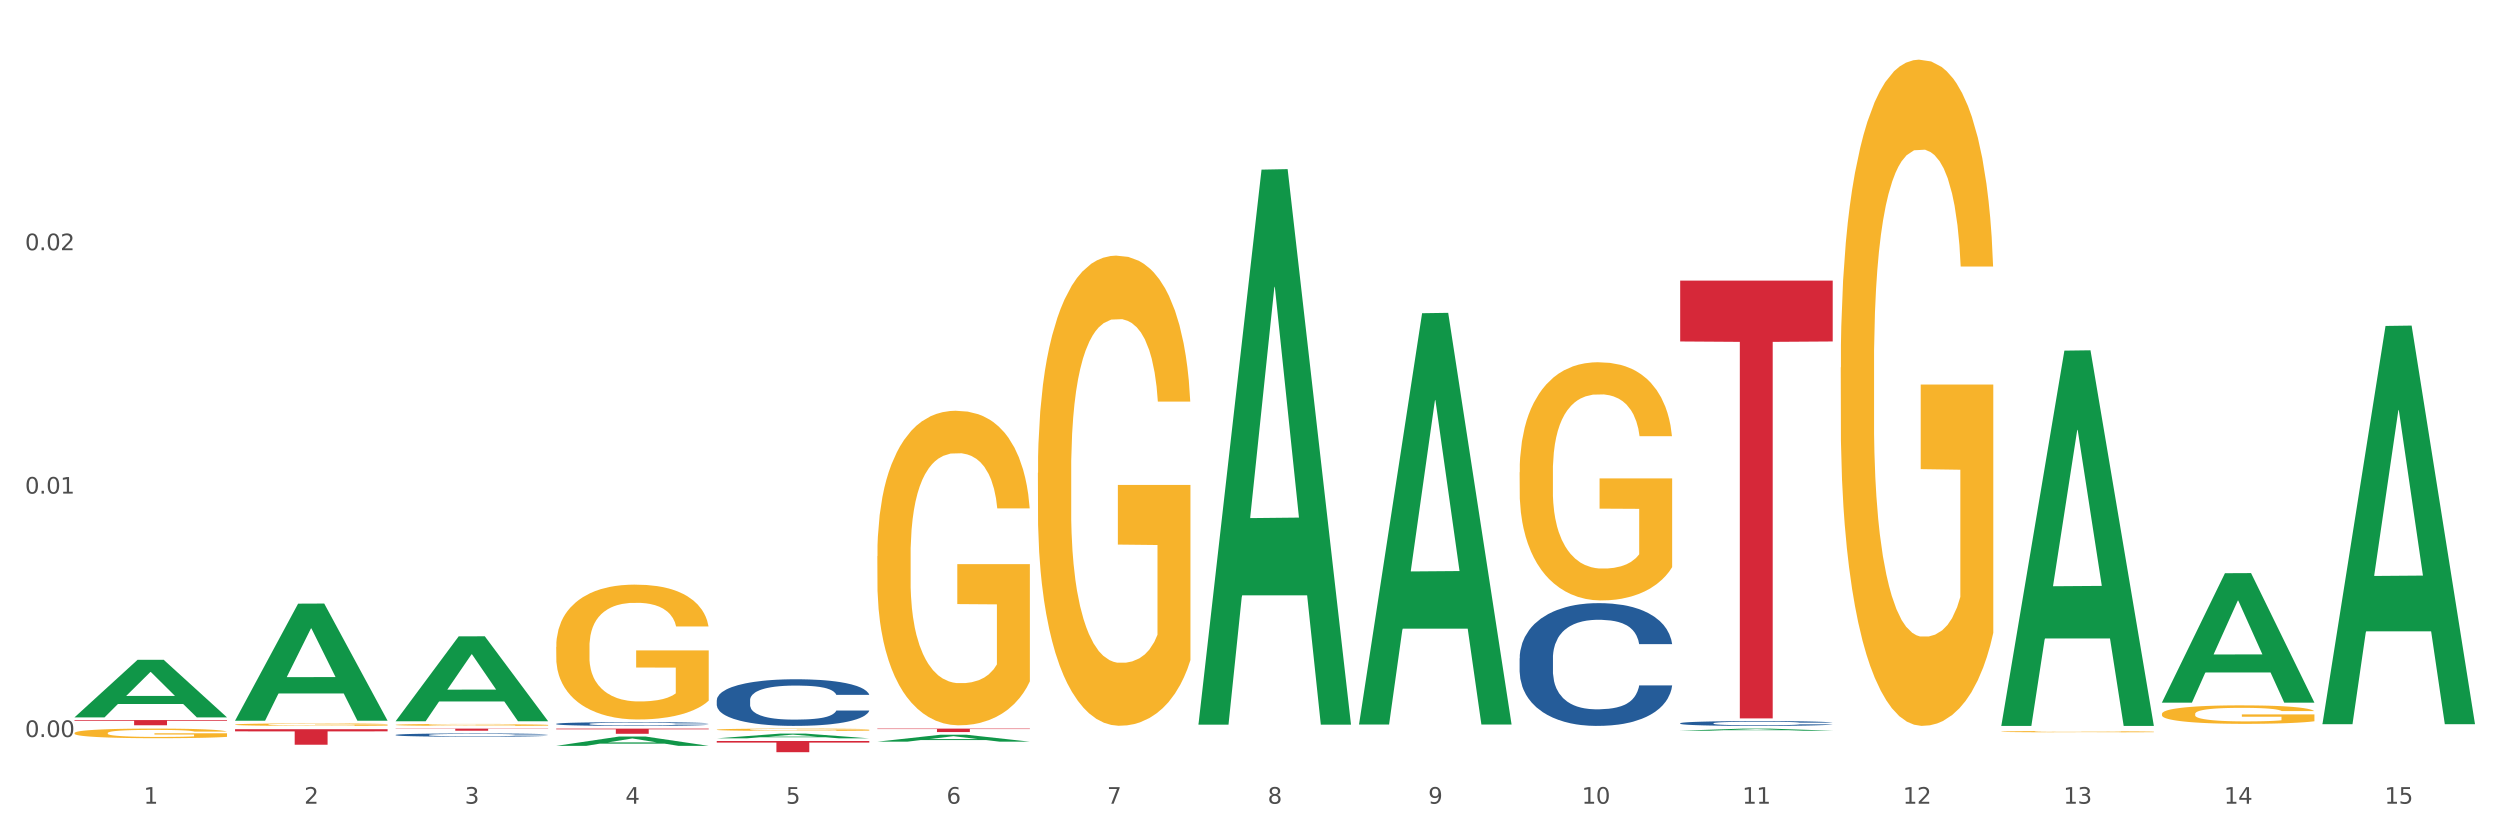 <?xml version="1.0" encoding="utf-8" standalone="no"?>
<!DOCTYPE svg PUBLIC "-//W3C//DTD SVG 1.1//EN"
  "http://www.w3.org/Graphics/SVG/1.1/DTD/svg11.dtd">
<svg xmlns:xlink="http://www.w3.org/1999/xlink" width="1080pt" height="360pt" viewBox="0 0 1080 360" xmlns="http://www.w3.org/2000/svg" version="1.1">
 <rect x="0" y="0" width="1080" height="360" fill="#333333" stroke="none"/>
 <defs>
  <style type="text/css">*{stroke-linejoin: round; stroke-linecap: butt}</style>
 </defs>
 <g id="figure_1">
  <g id="patch_1">
   <path d="M 0 360 
L 1080 360 
L 1080 0 
L 0 0 
z
" style="fill: #ffffff; stroke: #ffffff; stroke-linejoin: miter"/>
  </g>
  <g id="axes_1">
   <g id="matplotlib.axis_1">
    <g id="xtick_1">
     <g id="text_1">
      <!-- 1 -->
      <g style="fill: #4d4d4d" transform="translate(62.07 347.204) scale(0.096 -0.096)">
       <defs>
        <path id="DejaVuSans-31" d="M 794 531 
L 1825 531 
L 1825 4091 
L 703 3866 
L 703 4441 
L 1819 4666 
L 2450 4666 
L 2450 531 
L 3481 531 
L 3481 0 
L 794 0 
L 794 531 
z
" transform="scale(0.016)"/>
       </defs>
       <use xlink:href="#DejaVuSans-31"/>
      </g>
     </g>
    </g>
    <g id="xtick_2">
     <g id="text_2">
      <!-- 2 -->
      <g style="fill: #4d4d4d" transform="translate(131.436 347.204) scale(0.096 -0.096)">
       <defs>
        <path id="DejaVuSans-32" d="M 1228 531 
L 3431 531 
L 3431 0 
L 469 0 
L 469 531 
Q 828 903 1448 1529 
Q 2069 2156 2228 2338 
Q 2531 2678 2651 2914 
Q 2772 3150 2772 3378 
Q 2772 3750 2511 3984 
Q 2250 4219 1831 4219 
Q 1534 4219 1204 4116 
Q 875 4013 500 3803 
L 500 4441 
Q 881 4594 1212 4672 
Q 1544 4750 1819 4750 
Q 2544 4750 2975 4387 
Q 3406 4025 3406 3419 
Q 3406 3131 3298 2873 
Q 3191 2616 2906 2266 
Q 2828 2175 2409 1742 
Q 1991 1309 1228 531 
z
" transform="scale(0.016)"/>
       </defs>
       <use xlink:href="#DejaVuSans-32"/>
      </g>
     </g>
    </g>
    <g id="xtick_3">
     <g id="text_3">
      <!-- 3 -->
      <g style="fill: #4d4d4d" transform="translate(200.802 347.204) scale(0.096 -0.096)">
       <defs>
        <path id="DejaVuSans-33" d="M 2597 2516 
Q 3050 2419 3304 2112 
Q 3559 1806 3559 1356 
Q 3559 666 3084 287 
Q 2609 -91 1734 -91 
Q 1441 -91 1130 -33 
Q 819 25 488 141 
L 488 750 
Q 750 597 1062 519 
Q 1375 441 1716 441 
Q 2309 441 2620 675 
Q 2931 909 2931 1356 
Q 2931 1769 2642 2001 
Q 2353 2234 1838 2234 
L 1294 2234 
L 1294 2753 
L 1863 2753 
Q 2328 2753 2575 2939 
Q 2822 3125 2822 3475 
Q 2822 3834 2567 4026 
Q 2313 4219 1838 4219 
Q 1578 4219 1281 4162 
Q 984 4106 628 3988 
L 628 4550 
Q 988 4650 1302 4700 
Q 1616 4750 1894 4750 
Q 2613 4750 3031 4423 
Q 3450 4097 3450 3541 
Q 3450 3153 3228 2886 
Q 3006 2619 2597 2516 
z
" transform="scale(0.016)"/>
       </defs>
       <use xlink:href="#DejaVuSans-33"/>
      </g>
     </g>
    </g>
    <g id="xtick_4">
     <g id="text_4">
      <!-- 4 -->
      <g style="fill: #4d4d4d" transform="translate(270.169 347.204) scale(0.096 -0.096)">
       <defs>
        <path id="DejaVuSans-34" d="M 2419 4116 
L 825 1625 
L 2419 1625 
L 2419 4116 
z
M 2253 4666 
L 3047 4666 
L 3047 1625 
L 3713 1625 
L 3713 1100 
L 3047 1100 
L 3047 0 
L 2419 0 
L 2419 1100 
L 313 1100 
L 313 1709 
L 2253 4666 
z
" transform="scale(0.016)"/>
       </defs>
       <use xlink:href="#DejaVuSans-34"/>
      </g>
     </g>
    </g>
    <g id="xtick_5">
     <g id="text_5">
      <!-- 5 -->
      <g style="fill: #4d4d4d" transform="translate(339.535 347.204) scale(0.096 -0.096)">
       <defs>
        <path id="DejaVuSans-35" d="M 691 4666 
L 3169 4666 
L 3169 4134 
L 1269 4134 
L 1269 2991 
Q 1406 3038 1543 3061 
Q 1681 3084 1819 3084 
Q 2600 3084 3056 2656 
Q 3513 2228 3513 1497 
Q 3513 744 3044 326 
Q 2575 -91 1722 -91 
Q 1428 -91 1123 -41 
Q 819 9 494 109 
L 494 744 
Q 775 591 1075 516 
Q 1375 441 1709 441 
Q 2250 441 2565 725 
Q 2881 1009 2881 1497 
Q 2881 1984 2565 2268 
Q 2250 2553 1709 2553 
Q 1456 2553 1204 2497 
Q 953 2441 691 2322 
L 691 4666 
z
" transform="scale(0.016)"/>
       </defs>
       <use xlink:href="#DejaVuSans-35"/>
      </g>
     </g>
    </g>
    <g id="xtick_6">
     <g id="text_6">
      <!-- 6 -->
      <g style="fill: #4d4d4d" transform="translate(408.901 347.204) scale(0.096 -0.096)">
       <defs>
        <path id="DejaVuSans-36" d="M 2113 2584 
Q 1688 2584 1439 2293 
Q 1191 2003 1191 1497 
Q 1191 994 1439 701 
Q 1688 409 2113 409 
Q 2538 409 2786 701 
Q 3034 994 3034 1497 
Q 3034 2003 2786 2293 
Q 2538 2584 2113 2584 
z
M 3366 4563 
L 3366 3988 
Q 3128 4100 2886 4159 
Q 2644 4219 2406 4219 
Q 1781 4219 1451 3797 
Q 1122 3375 1075 2522 
Q 1259 2794 1537 2939 
Q 1816 3084 2150 3084 
Q 2853 3084 3261 2657 
Q 3669 2231 3669 1497 
Q 3669 778 3244 343 
Q 2819 -91 2113 -91 
Q 1303 -91 875 529 
Q 447 1150 447 2328 
Q 447 3434 972 4092 
Q 1497 4750 2381 4750 
Q 2619 4750 2861 4703 
Q 3103 4656 3366 4563 
z
" transform="scale(0.016)"/>
       </defs>
       <use xlink:href="#DejaVuSans-36"/>
      </g>
     </g>
    </g>
    <g id="xtick_7">
     <g id="text_7">
      <!-- 7 -->
      <g style="fill: #4d4d4d" transform="translate(478.267 347.204) scale(0.096 -0.096)">
       <defs>
        <path id="DejaVuSans-37" d="M 525 4666 
L 3525 4666 
L 3525 4397 
L 1831 0 
L 1172 0 
L 2766 4134 
L 525 4134 
L 525 4666 
z
" transform="scale(0.016)"/>
       </defs>
       <use xlink:href="#DejaVuSans-37"/>
      </g>
     </g>
    </g>
    <g id="xtick_8">
     <g id="text_8">
      <!-- 8 -->
      <g style="fill: #4d4d4d" transform="translate(547.634 347.204) scale(0.096 -0.096)">
       <defs>
        <path id="DejaVuSans-38" d="M 2034 2216 
Q 1584 2216 1326 1975 
Q 1069 1734 1069 1313 
Q 1069 891 1326 650 
Q 1584 409 2034 409 
Q 2484 409 2743 651 
Q 3003 894 3003 1313 
Q 3003 1734 2745 1975 
Q 2488 2216 2034 2216 
z
M 1403 2484 
Q 997 2584 770 2862 
Q 544 3141 544 3541 
Q 544 4100 942 4425 
Q 1341 4750 2034 4750 
Q 2731 4750 3128 4425 
Q 3525 4100 3525 3541 
Q 3525 3141 3298 2862 
Q 3072 2584 2669 2484 
Q 3125 2378 3379 2068 
Q 3634 1759 3634 1313 
Q 3634 634 3220 271 
Q 2806 -91 2034 -91 
Q 1263 -91 848 271 
Q 434 634 434 1313 
Q 434 1759 690 2068 
Q 947 2378 1403 2484 
z
M 1172 3481 
Q 1172 3119 1398 2916 
Q 1625 2713 2034 2713 
Q 2441 2713 2670 2916 
Q 2900 3119 2900 3481 
Q 2900 3844 2670 4047 
Q 2441 4250 2034 4250 
Q 1625 4250 1398 4047 
Q 1172 3844 1172 3481 
z
" transform="scale(0.016)"/>
       </defs>
       <use xlink:href="#DejaVuSans-38"/>
      </g>
     </g>
    </g>
    <g id="xtick_9">
     <g id="text_9">
      <!-- 9 -->
      <g style="fill: #4d4d4d" transform="translate(617 347.204) scale(0.096 -0.096)">
       <defs>
        <path id="DejaVuSans-39" d="M 703 97 
L 703 672 
Q 941 559 1184 500 
Q 1428 441 1663 441 
Q 2288 441 2617 861 
Q 2947 1281 2994 2138 
Q 2813 1869 2534 1725 
Q 2256 1581 1919 1581 
Q 1219 1581 811 2004 
Q 403 2428 403 3163 
Q 403 3881 828 4315 
Q 1253 4750 1959 4750 
Q 2769 4750 3195 4129 
Q 3622 3509 3622 2328 
Q 3622 1225 3098 567 
Q 2575 -91 1691 -91 
Q 1453 -91 1209 -44 
Q 966 3 703 97 
z
M 1959 2075 
Q 2384 2075 2632 2365 
Q 2881 2656 2881 3163 
Q 2881 3666 2632 3958 
Q 2384 4250 1959 4250 
Q 1534 4250 1286 3958 
Q 1038 3666 1038 3163 
Q 1038 2656 1286 2365 
Q 1534 2075 1959 2075 
z
" transform="scale(0.016)"/>
       </defs>
       <use xlink:href="#DejaVuSans-39"/>
      </g>
     </g>
    </g>
    <g id="xtick_10">
     <g id="text_10">
      <!-- 10 -->
      <g style="fill: #4d4d4d" transform="translate(683.312 347.204) scale(0.096 -0.096)">
       <defs>
        <path id="DejaVuSans-30" d="M 2034 4250 
Q 1547 4250 1301 3770 
Q 1056 3291 1056 2328 
Q 1056 1369 1301 889 
Q 1547 409 2034 409 
Q 2525 409 2770 889 
Q 3016 1369 3016 2328 
Q 3016 3291 2770 3770 
Q 2525 4250 2034 4250 
z
M 2034 4750 
Q 2819 4750 3233 4129 
Q 3647 3509 3647 2328 
Q 3647 1150 3233 529 
Q 2819 -91 2034 -91 
Q 1250 -91 836 529 
Q 422 1150 422 2328 
Q 422 3509 836 4129 
Q 1250 4750 2034 4750 
z
" transform="scale(0.016)"/>
       </defs>
       <use xlink:href="#DejaVuSans-31"/>
       <use xlink:href="#DejaVuSans-30" transform="translate(63.623 0)"/>
      </g>
     </g>
    </g>
    <g id="xtick_11">
     <g id="text_11">
      <!-- 11 -->
      <g style="fill: #4d4d4d" transform="translate(752.678 347.204) scale(0.096 -0.096)">
       <use xlink:href="#DejaVuSans-31"/>
       <use xlink:href="#DejaVuSans-31" transform="translate(63.623 0)"/>
      </g>
     </g>
    </g>
    <g id="xtick_12">
     <g id="text_12">
      <!-- 12 -->
      <g style="fill: #4d4d4d" transform="translate(822.044 347.204) scale(0.096 -0.096)">
       <use xlink:href="#DejaVuSans-31"/>
       <use xlink:href="#DejaVuSans-32" transform="translate(63.623 0)"/>
      </g>
     </g>
    </g>
    <g id="xtick_13">
     <g id="text_13">
      <!-- 13 -->
      <g style="fill: #4d4d4d" transform="translate(891.411 347.204) scale(0.096 -0.096)">
       <use xlink:href="#DejaVuSans-31"/>
       <use xlink:href="#DejaVuSans-33" transform="translate(63.623 0)"/>
      </g>
     </g>
    </g>
    <g id="xtick_14">
     <g id="text_14">
      <!-- 14 -->
      <g style="fill: #4d4d4d" transform="translate(960.777 347.204) scale(0.096 -0.096)">
       <use xlink:href="#DejaVuSans-31"/>
       <use xlink:href="#DejaVuSans-34" transform="translate(63.623 0)"/>
      </g>
     </g>
    </g>
    <g id="xtick_15">
     <g id="text_15">
      <!-- 15 -->
      <g style="fill: #4d4d4d" transform="translate(1030.143 347.204) scale(0.096 -0.096)">
       <use xlink:href="#DejaVuSans-31"/>
       <use xlink:href="#DejaVuSans-35" transform="translate(63.623 0)"/>
      </g>
     </g>
    </g>
    <g id="xtick_16"/>
    <g id="xtick_17"/>
    <g id="xtick_18"/>
    <g id="xtick_19"/>
    <g id="xtick_20"/>
    <g id="xtick_21"/>
    <g id="xtick_22"/>
    <g id="xtick_23"/>
    <g id="xtick_24"/>
    <g id="xtick_25"/>
    <g id="xtick_26"/>
    <g id="xtick_27"/>
    <g id="xtick_28"/>
    <g id="xtick_29"/>
   </g>
   <g id="matplotlib.axis_2">
    <g id="ytick_1">
     <g id="text_16">
      <!-- 0.00 -->
      <g style="fill: #4d4d4d" transform="translate(10.8 318.396) scale(0.096 -0.096)">
       <defs>
        <path id="DejaVuSans-2e" d="M 684 794 
L 1344 794 
L 1344 0 
L 684 0 
L 684 794 
z
" transform="scale(0.016)"/>
       </defs>
       <use xlink:href="#DejaVuSans-30"/>
       <use xlink:href="#DejaVuSans-2e" transform="translate(63.623 0)"/>
       <use xlink:href="#DejaVuSans-30" transform="translate(95.41 0)"/>
       <use xlink:href="#DejaVuSans-30" transform="translate(159.033 0)"/>
      </g>
     </g>
    </g>
    <g id="ytick_2">
     <g id="text_17">
      <!-- 0.01 -->
      <g style="fill: #4d4d4d" transform="translate(10.8 213.247) scale(0.096 -0.096)">
       <use xlink:href="#DejaVuSans-30"/>
       <use xlink:href="#DejaVuSans-2e" transform="translate(63.623 0)"/>
       <use xlink:href="#DejaVuSans-30" transform="translate(95.41 0)"/>
       <use xlink:href="#DejaVuSans-31" transform="translate(159.033 0)"/>
      </g>
     </g>
    </g>
    <g id="ytick_3">
     <g id="text_18">
      <!-- 0.02 -->
      <g style="fill: #4d4d4d" transform="translate(10.8 108.098) scale(0.096 -0.096)">
       <use xlink:href="#DejaVuSans-30"/>
       <use xlink:href="#DejaVuSans-2e" transform="translate(63.623 0)"/>
       <use xlink:href="#DejaVuSans-30" transform="translate(95.41 0)"/>
       <use xlink:href="#DejaVuSans-32" transform="translate(159.033 0)"/>
      </g>
     </g>
    </g>
    <g id="ytick_4"/>
    <g id="ytick_5"/>
    <g id="ytick_6"/>
   </g>
   <g id="PolyCollection_1">
    <path d="M 32.175 309.871 
L 32.243 309.848 
L 59.417 285.042 
L 70.695 285.019 
L 98.073 309.918 
L 85.029 309.918 
L 79.119 304.12 
L 51.061 304.12 
L 50.857 304.213 
L 45.151 309.918 
L 32.175 309.918 
L 32.175 309.871 
L 54.594 300.659 
L 75.586 300.636 
L 65.192 290.326 
L 65.056 290.279 
L 64.92 290.349 
L 54.526 300.636 
L 54.594 300.659 
L 32.175 309.871 
z
" clip-path="url(#pbebc582f60)" style="fill: #109648"/>
    <path d="M 379.006 314.749 
L 444.904 314.749 
L 444.904 314.958 
L 418.982 314.96 
L 418.982 316.253 
L 404.772 316.253 
L 404.772 314.96 
L 379.006 314.958 
L 379.006 314.751 
L 379.006 314.749 
z
" clip-path="url(#pbebc582f60)" style="fill: #d62839"/>
    <path d="M 309.64 320.123 
L 375.538 320.123 
L 375.538 320.794 
L 349.616 320.798 
L 349.616 324.95 
L 335.406 324.95 
L 335.406 320.798 
L 309.64 320.794 
L 309.64 320.128 
L 309.64 320.123 
z
" clip-path="url(#pbebc582f60)" style="fill: #d62839"/>
    <path d="M 240.274 314.749 
L 306.172 314.749 
L 306.172 315.064 
L 280.25 315.066 
L 280.25 317.013 
L 266.039 317.013 
L 266.039 315.066 
L 240.274 315.064 
L 240.274 314.751 
L 240.274 314.749 
z
" clip-path="url(#pbebc582f60)" style="fill: #d62839"/>
    <path d="M 170.907 314.749 
L 236.805 314.749 
L 236.805 314.879 
L 210.883 314.88 
L 210.883 315.687 
L 196.673 315.687 
L 196.673 314.88 
L 170.907 314.879 
L 170.907 314.75 
L 170.907 314.749 
z
" clip-path="url(#pbebc582f60)" style="fill: #d62839"/>
    <path d="M 101.541 315.016 
L 167.439 315.016 
L 167.439 315.949 
L 141.517 315.955 
L 141.517 321.729 
L 127.307 321.729 
L 127.307 315.955 
L 101.541 315.949 
L 101.541 315.022 
L 101.541 315.016 
z
" clip-path="url(#pbebc582f60)" style="fill: #d62839"/>
    <path d="M 32.175 311.074 
L 98.073 311.074 
L 98.073 311.386 
L 72.151 311.388 
L 72.151 313.317 
L 57.941 313.317 
L 57.941 311.388 
L 32.175 311.386 
L 32.175 311.076 
L 32.175 311.074 
z
" clip-path="url(#pbebc582f60)" style="fill: #d62839"/>
    <path d="M 170.907 317.483 
L 170.985 317.482 
L 170.985 317.445 
L 171.219 317.396 
L 172.076 317.305 
L 173.166 317.236 
L 175.036 317.155 
L 176.048 317.121 
L 177.373 317.083 
L 180.099 317.022 
L 183.215 316.97 
L 185.396 316.941 
L 187.031 316.923 
L 190.692 316.891 
L 192.796 316.876 
L 194.977 316.865 
L 196.846 316.857 
L 199.962 316.848 
L 202.454 316.844 
L 205.336 316.842 
L 207.751 316.844 
L 210.945 316.849 
L 215.618 316.865 
L 217.41 316.874 
L 219.825 316.889 
L 222.317 316.91 
L 224.342 316.931 
L 226.679 316.961 
L 229.094 317 
L 231.431 317.05 
L 233.066 317.095 
L 234.391 317.143 
L 235.559 317.202 
L 236.416 317.266 
L 236.805 317.319 
L 222.551 317.319 
L 222.161 317.271 
L 221.382 317.219 
L 220.604 317.184 
L 219.747 317.155 
L 218.422 317.122 
L 217.254 317.102 
L 215.307 317.077 
L 213.515 317.061 
L 212.035 317.052 
L 210.244 317.044 
L 206.427 317.037 
L 203.701 317.037 
L 201.987 317.039 
L 199.884 317.046 
L 198.092 317.055 
L 195.989 317.07 
L 194.353 317.087 
L 192.718 317.109 
L 191.783 317.125 
L 190.381 317.154 
L 189.446 317.177 
L 188.2 317.218 
L 187.499 317.246 
L 186.252 317.32 
L 185.707 317.375 
L 185.474 317.413 
L 185.318 317.455 
L 185.318 317.658 
L 185.785 317.749 
L 186.175 317.788 
L 186.798 317.832 
L 187.966 317.89 
L 189.68 317.946 
L 191.471 317.986 
L 192.951 318.011 
L 194.353 318.029 
L 195.755 318.043 
L 197.469 318.056 
L 198.871 318.064 
L 200.974 318.072 
L 203.467 318.076 
L 205.414 318.076 
L 209.387 318.069 
L 211.178 318.063 
L 212.892 318.054 
L 214.761 318.039 
L 216.241 318.024 
L 217.098 318.012 
L 218.5 317.987 
L 219.591 317.961 
L 220.526 317.931 
L 221.149 317.905 
L 221.85 317.866 
L 222.395 317.822 
L 222.551 317.798 
L 236.805 317.798 
L 236.494 317.845 
L 235.949 317.891 
L 234.858 317.952 
L 234.001 317.987 
L 232.677 318.03 
L 231.275 318.067 
L 229.328 318.107 
L 227.536 318.137 
L 225.667 318.163 
L 223.641 318.186 
L 219.98 318.219 
L 218.656 318.228 
L 215.852 318.244 
L 213.671 318.253 
L 210.477 318.262 
L 207.206 318.267 
L 203.779 318.268 
L 200.741 318.266 
L 197.391 318.258 
L 195.288 318.25 
L 192.951 318.239 
L 190.225 318.22 
L 187.655 318.198 
L 185.24 318.172 
L 182.981 318.142 
L 180.878 318.108 
L 178.152 318.052 
L 176.126 317.998 
L 174.646 317.947 
L 173.634 317.904 
L 172.621 317.849 
L 172.076 317.811 
L 171.219 317.72 
L 170.907 317.636 
L 170.907 317.483 
z
" clip-path="url(#pbebc582f60)" style="fill: #255c99"/>
    <path d="M 240.274 312.702 
L 240.352 312.7 
L 240.352 312.659 
L 240.585 312.602 
L 241.442 312.499 
L 242.533 312.421 
L 244.402 312.329 
L 245.415 312.29 
L 246.739 312.247 
L 249.465 312.178 
L 252.581 312.119 
L 254.762 312.086 
L 256.398 312.066 
L 260.059 312.029 
L 262.162 312.012 
L 264.343 311.999 
L 266.212 311.99 
L 269.328 311.98 
L 271.821 311.975 
L 274.703 311.974 
L 277.117 311.975 
L 280.311 311.981 
L 284.985 311.999 
L 286.776 312.009 
L 289.191 312.027 
L 291.683 312.051 
L 293.709 312.074 
L 296.045 312.108 
L 298.46 312.153 
L 300.797 312.209 
L 302.433 312.261 
L 303.757 312.316 
L 304.925 312.382 
L 305.782 312.455 
L 306.172 312.515 
L 291.917 312.515 
L 291.528 312.46 
L 290.749 312.401 
L 289.97 312.361 
L 289.113 312.329 
L 287.789 312.292 
L 286.62 312.268 
L 284.673 312.24 
L 282.881 312.222 
L 281.401 312.212 
L 279.61 312.203 
L 275.793 312.194 
L 273.067 312.194 
L 271.353 312.197 
L 269.25 312.205 
L 267.458 312.215 
L 265.355 312.233 
L 263.72 312.252 
L 262.084 312.277 
L 261.149 312.295 
L 259.747 312.327 
L 258.812 312.354 
L 257.566 312.4 
L 256.865 312.432 
L 255.619 312.517 
L 255.073 312.579 
L 254.84 312.622 
L 254.684 312.669 
L 254.684 312.9 
L 255.151 313.003 
L 255.541 313.048 
L 256.164 313.098 
L 257.332 313.163 
L 259.046 313.227 
L 260.838 313.272 
L 262.318 313.3 
L 263.72 313.321 
L 265.122 313.337 
L 266.835 313.352 
L 268.237 313.361 
L 270.341 313.37 
L 272.833 313.374 
L 274.78 313.374 
L 278.753 313.367 
L 280.545 313.36 
L 282.258 313.349 
L 284.128 313.333 
L 285.608 313.315 
L 286.465 313.302 
L 287.867 313.274 
L 288.957 313.244 
L 289.892 313.21 
L 290.515 313.181 
L 291.216 313.136 
L 291.761 313.086 
L 291.917 313.059 
L 306.172 313.059 
L 305.86 313.113 
L 305.315 313.164 
L 304.224 313.234 
L 303.367 313.274 
L 302.043 313.323 
L 300.641 313.364 
L 298.694 313.41 
L 296.902 313.444 
L 295.033 313.473 
L 293.008 313.5 
L 289.347 313.537 
L 288.022 313.547 
L 285.218 313.565 
L 283.037 313.576 
L 279.844 313.586 
L 276.572 313.592 
L 273.145 313.593 
L 270.107 313.59 
L 266.757 313.581 
L 264.654 313.573 
L 262.318 313.559 
L 259.591 313.539 
L 257.021 313.513 
L 254.606 313.484 
L 252.347 313.45 
L 250.244 313.411 
L 247.518 313.348 
L 245.493 313.286 
L 244.013 313.228 
L 243 313.179 
L 241.987 313.117 
L 241.442 313.074 
L 240.585 312.971 
L 240.274 312.875 
L 240.274 312.702 
z
" clip-path="url(#pbebc582f60)" style="fill: #255c99"/>
    <path d="M 309.64 302.494 
L 309.718 302.475 
L 309.718 301.96 
L 309.951 301.261 
L 310.808 299.972 
L 311.899 298.997 
L 313.768 297.855 
L 314.781 297.377 
L 316.105 296.843 
L 318.831 295.978 
L 321.947 295.242 
L 324.128 294.837 
L 325.764 294.579 
L 329.425 294.119 
L 331.528 293.916 
L 333.709 293.751 
L 335.578 293.64 
L 338.694 293.511 
L 341.187 293.456 
L 344.069 293.438 
L 346.484 293.456 
L 349.677 293.53 
L 354.351 293.751 
L 356.142 293.879 
L 358.557 294.1 
L 361.05 294.395 
L 363.075 294.689 
L 365.412 295.113 
L 367.826 295.665 
L 370.163 296.364 
L 371.799 297.009 
L 373.123 297.69 
L 374.291 298.518 
L 375.148 299.42 
L 375.538 300.175 
L 361.283 300.175 
L 360.894 299.494 
L 360.115 298.757 
L 359.336 298.26 
L 358.479 297.855 
L 357.155 297.395 
L 355.987 297.101 
L 354.039 296.751 
L 352.248 296.53 
L 350.768 296.401 
L 348.976 296.291 
L 345.159 296.18 
L 342.433 296.18 
L 340.719 296.217 
L 338.616 296.309 
L 336.825 296.438 
L 334.722 296.659 
L 333.086 296.898 
L 331.45 297.211 
L 330.515 297.432 
L 329.113 297.837 
L 328.179 298.168 
L 326.932 298.739 
L 326.231 299.144 
L 324.985 300.193 
L 324.44 300.966 
L 324.206 301.5 
L 324.05 302.089 
L 324.05 304.96 
L 324.518 306.249 
L 324.907 306.801 
L 325.53 307.427 
L 326.699 308.237 
L 328.412 309.028 
L 330.204 309.599 
L 331.684 309.949 
L 333.086 310.206 
L 334.488 310.409 
L 336.202 310.593 
L 337.604 310.703 
L 339.707 310.814 
L 342.199 310.869 
L 344.147 310.869 
L 348.119 310.777 
L 349.911 310.685 
L 351.624 310.556 
L 353.494 310.354 
L 354.974 310.133 
L 355.831 309.967 
L 357.233 309.617 
L 358.323 309.249 
L 359.258 308.826 
L 359.881 308.458 
L 360.582 307.906 
L 361.127 307.28 
L 361.283 306.948 
L 375.538 306.948 
L 375.226 307.611 
L 374.681 308.255 
L 373.59 309.12 
L 372.734 309.617 
L 371.409 310.225 
L 370.007 310.74 
L 368.06 311.311 
L 366.268 311.734 
L 364.399 312.102 
L 362.374 312.434 
L 358.713 312.894 
L 357.389 313.023 
L 354.584 313.244 
L 352.403 313.372 
L 349.21 313.501 
L 345.938 313.575 
L 342.511 313.593 
L 339.473 313.556 
L 336.124 313.446 
L 334.021 313.336 
L 331.684 313.17 
L 328.957 312.912 
L 326.387 312.599 
L 323.972 312.231 
L 321.713 311.808 
L 319.61 311.329 
L 316.884 310.538 
L 314.859 309.765 
L 313.379 309.047 
L 312.366 308.439 
L 311.354 307.666 
L 310.808 307.132 
L 309.951 305.844 
L 309.64 304.647 
L 309.64 302.494 
z
" clip-path="url(#pbebc582f60)" style="fill: #255c99"/>
    <path d="M 725.837 121.234 
L 791.735 121.234 
L 791.735 147.514 
L 765.813 147.692 
L 765.813 310.346 
L 751.603 310.346 
L 751.603 147.692 
L 725.837 147.514 
L 725.837 121.412 
L 725.837 121.234 
z
" clip-path="url(#pbebc582f60)" style="fill: #d62839"/>
    <path d="M 656.471 284.383 
L 656.549 284.334 
L 656.549 282.978 
L 656.783 281.137 
L 657.639 277.746 
L 658.73 275.178 
L 660.599 272.175 
L 661.612 270.916 
L 662.936 269.511 
L 665.662 267.234 
L 668.778 265.296 
L 670.959 264.23 
L 672.595 263.552 
L 676.256 262.341 
L 678.359 261.808 
L 680.54 261.372 
L 682.41 261.082 
L 685.525 260.743 
L 688.018 260.597 
L 690.9 260.549 
L 693.315 260.597 
L 696.508 260.791 
L 701.182 261.372 
L 702.973 261.711 
L 705.388 262.293 
L 707.881 263.068 
L 709.906 263.843 
L 712.243 264.957 
L 714.657 266.41 
L 716.994 268.251 
L 718.63 269.947 
L 719.954 271.739 
L 721.123 273.919 
L 721.979 276.293 
L 722.369 278.279 
L 708.114 278.279 
L 707.725 276.486 
L 706.946 274.549 
L 706.167 273.241 
L 705.31 272.175 
L 703.986 270.964 
L 702.818 270.189 
L 700.87 269.268 
L 699.079 268.687 
L 697.599 268.348 
L 695.807 268.057 
L 691.99 267.767 
L 689.264 267.767 
L 687.55 267.864 
L 685.447 268.106 
L 683.656 268.445 
L 681.553 269.026 
L 679.917 269.656 
L 678.281 270.48 
L 677.346 271.061 
L 675.944 272.127 
L 675.01 272.999 
L 673.763 274.5 
L 673.062 275.566 
L 671.816 278.327 
L 671.271 280.362 
L 671.037 281.767 
L 670.881 283.317 
L 670.881 290.874 
L 671.349 294.265 
L 671.738 295.718 
L 672.361 297.365 
L 673.53 299.497 
L 675.243 301.58 
L 677.035 303.081 
L 678.515 304.002 
L 679.917 304.68 
L 681.319 305.213 
L 683.033 305.697 
L 684.435 305.988 
L 686.538 306.278 
L 689.03 306.424 
L 690.978 306.424 
L 694.95 306.182 
L 696.742 305.939 
L 698.456 305.6 
L 700.325 305.067 
L 701.805 304.486 
L 702.662 304.05 
L 704.064 303.13 
L 705.154 302.161 
L 706.089 301.047 
L 706.712 300.078 
L 707.413 298.625 
L 707.959 296.978 
L 708.114 296.106 
L 722.369 296.106 
L 722.057 297.85 
L 721.512 299.545 
L 720.422 301.822 
L 719.565 303.13 
L 718.241 304.728 
L 716.838 306.085 
L 714.891 307.586 
L 713.1 308.701 
L 711.23 309.669 
L 709.205 310.541 
L 705.544 311.752 
L 704.22 312.092 
L 701.416 312.673 
L 699.235 313.012 
L 696.041 313.351 
L 692.769 313.545 
L 689.342 313.593 
L 686.304 313.496 
L 682.955 313.206 
L 680.852 312.915 
L 678.515 312.479 
L 675.789 311.801 
L 673.218 310.977 
L 670.803 310.009 
L 668.544 308.894 
L 666.441 307.635 
L 663.715 305.552 
L 661.69 303.517 
L 660.21 301.628 
L 659.197 300.029 
L 658.185 297.995 
L 657.639 296.59 
L 656.783 293.199 
L 656.471 290.05 
L 656.471 284.383 
z
" clip-path="url(#pbebc582f60)" style="fill: #255c99"/>
    <path d="M 933.936 308.405 
L 934.014 308.398 
L 934.014 308.135 
L 934.169 307.909 
L 934.947 307.361 
L 936.114 306.909 
L 936.97 306.668 
L 937.826 306.471 
L 938.837 306.273 
L 940.082 306.069 
L 942.338 305.77 
L 943.739 305.616 
L 945.45 305.456 
L 948.563 305.222 
L 950.819 305.091 
L 953.153 304.981 
L 956.965 304.85 
L 959.455 304.792 
L 962.1 304.748 
L 965.29 304.719 
L 967.702 304.711 
L 972.992 304.733 
L 977.505 304.799 
L 979.683 304.85 
L 982.484 304.938 
L 983.962 304.996 
L 986.374 305.113 
L 988.864 305.266 
L 990.575 305.397 
L 993.143 305.646 
L 995.088 305.894 
L 996.877 306.2 
L 997.811 306.412 
L 998.511 306.609 
L 999.134 306.836 
L 999.756 307.193 
L 985.752 307.193 
L 985.207 306.938 
L 984.351 306.697 
L 983.106 306.463 
L 982.017 306.317 
L 980.15 306.135 
L 978.438 306.018 
L 976.649 305.93 
L 974.47 305.857 
L 972.759 305.821 
L 970.347 305.792 
L 965.601 305.799 
L 962.411 305.857 
L 960.233 305.93 
L 958.832 305.996 
L 957.588 306.069 
L 956.187 306.171 
L 954.553 306.325 
L 953.386 306.463 
L 952.219 306.638 
L 951.286 306.814 
L 950.43 307.018 
L 949.73 307.237 
L 949.185 307.463 
L 948.718 307.741 
L 948.329 308.201 
L 948.329 309.201 
L 948.485 309.427 
L 948.874 309.726 
L 949.341 309.953 
L 950.119 310.223 
L 950.819 310.405 
L 952.141 310.668 
L 953.62 310.887 
L 954.787 311.026 
L 955.954 311.143 
L 957.977 311.303 
L 960.233 311.435 
L 962.178 311.515 
L 964.823 311.588 
L 966.613 311.617 
L 968.169 311.632 
L 971.981 311.632 
L 974.704 311.61 
L 977.738 311.559 
L 980.072 311.493 
L 982.017 311.413 
L 984.196 311.281 
L 985.596 311.157 
L 985.596 309.632 
L 968.48 309.624 
L 968.48 308.61 
L 999.834 308.61 
L 999.834 311.588 
L 998.511 311.741 
L 997.033 311.88 
L 995.477 312.004 
L 993.143 312.157 
L 990.342 312.303 
L 987.852 312.406 
L 985.207 312.493 
L 982.095 312.574 
L 978.049 312.647 
L 975.56 312.676 
L 972.448 312.698 
L 968.791 312.705 
L 965.601 312.69 
L 962.489 312.654 
L 959.221 312.588 
L 956.032 312.493 
L 953.62 312.398 
L 951.208 312.281 
L 948.64 312.128 
L 946.618 311.982 
L 945.061 311.851 
L 943.35 311.683 
L 941.483 311.464 
L 940.082 311.267 
L 938.837 311.062 
L 937.515 310.8 
L 936.581 310.573 
L 935.648 310.289 
L 935.103 310.077 
L 934.48 309.748 
L 934.014 309.288 
L 933.936 308.405 
z
" clip-path="url(#pbebc582f60)" style="fill: #f7b32b"/>
    <path d="M 864.57 316.063 
L 864.647 316.062 
L 864.647 316.043 
L 864.803 316.027 
L 865.581 315.987 
L 866.748 315.954 
L 867.604 315.936 
L 868.46 315.922 
L 869.471 315.907 
L 870.716 315.892 
L 872.972 315.871 
L 874.373 315.859 
L 876.084 315.848 
L 879.196 315.831 
L 881.453 315.821 
L 883.787 315.813 
L 887.599 315.804 
L 890.089 315.799 
L 892.734 315.796 
L 895.924 315.794 
L 898.336 315.793 
L 903.626 315.795 
L 908.139 315.8 
L 910.317 315.804 
L 913.118 315.81 
L 914.596 315.814 
L 917.008 315.823 
L 919.498 315.834 
L 921.209 315.843 
L 923.777 315.862 
L 925.722 315.88 
L 927.511 315.902 
L 928.445 315.917 
L 929.145 315.932 
L 929.767 315.948 
L 930.39 315.974 
L 916.385 315.974 
L 915.841 315.956 
L 914.985 315.938 
L 913.74 315.921 
L 912.651 315.911 
L 910.784 315.897 
L 909.072 315.889 
L 907.283 315.882 
L 905.104 315.877 
L 903.393 315.874 
L 900.981 315.872 
L 896.235 315.873 
L 893.045 315.877 
L 890.867 315.882 
L 889.466 315.887 
L 888.221 315.892 
L 886.821 315.9 
L 885.187 315.911 
L 884.02 315.921 
L 882.853 315.934 
L 881.919 315.947 
L 881.064 315.962 
L 880.363 315.978 
L 879.819 315.994 
L 879.352 316.014 
L 878.963 316.048 
L 878.963 316.121 
L 879.119 316.137 
L 879.508 316.159 
L 879.974 316.176 
L 880.752 316.195 
L 881.453 316.209 
L 882.775 316.228 
L 884.253 316.244 
L 885.42 316.254 
L 886.587 316.262 
L 888.61 316.274 
L 890.867 316.284 
L 892.812 316.289 
L 895.457 316.295 
L 897.246 316.297 
L 898.802 316.298 
L 902.615 316.298 
L 905.338 316.296 
L 908.372 316.293 
L 910.706 316.288 
L 912.651 316.282 
L 914.829 316.272 
L 916.23 316.263 
L 916.23 316.152 
L 899.114 316.152 
L 899.114 316.078 
L 930.468 316.078 
L 930.468 316.295 
L 929.145 316.306 
L 927.667 316.316 
L 926.111 316.325 
L 923.777 316.336 
L 920.976 316.347 
L 918.486 316.354 
L 915.841 316.361 
L 912.729 316.367 
L 908.683 316.372 
L 906.193 316.374 
L 903.081 316.376 
L 899.425 316.376 
L 896.235 316.375 
L 893.123 316.373 
L 889.855 316.368 
L 886.665 316.361 
L 884.253 316.354 
L 881.842 316.345 
L 879.274 316.334 
L 877.251 316.324 
L 875.695 316.314 
L 873.984 316.302 
L 872.116 316.286 
L 870.716 316.271 
L 869.471 316.256 
L 868.149 316.237 
L 867.215 316.221 
L 866.281 316.2 
L 865.737 316.185 
L 865.114 316.161 
L 864.647 316.127 
L 864.57 316.063 
z
" clip-path="url(#pbebc582f60)" style="fill: #f7b32b"/>
    <path d="M 795.203 158.768 
L 795.281 158.505 
L 795.281 149.042 
L 795.437 140.893 
L 796.215 121.178 
L 797.382 104.881 
L 798.238 96.206 
L 799.094 89.109 
L 800.105 82.012 
L 801.35 74.652 
L 803.606 63.874 
L 805.006 58.354 
L 806.718 52.571 
L 809.83 44.16 
L 812.086 39.428 
L 814.42 35.485 
L 818.233 30.754 
L 820.722 28.651 
L 823.368 27.074 
L 826.557 26.022 
L 828.969 25.759 
L 834.26 26.548 
L 838.772 28.914 
L 840.951 30.754 
L 843.752 33.908 
L 845.23 36.011 
L 847.642 40.217 
L 850.131 45.737 
L 851.843 50.469 
L 854.41 59.406 
L 856.355 68.343 
L 858.145 79.383 
L 859.078 87.006 
L 859.779 94.104 
L 860.401 102.252 
L 861.024 115.133 
L 847.019 115.133 
L 846.475 105.932 
L 845.619 97.258 
L 844.374 88.846 
L 843.285 83.589 
L 841.418 77.018 
L 839.706 72.812 
L 837.916 69.657 
L 835.738 67.029 
L 834.026 65.715 
L 831.615 64.663 
L 826.869 64.926 
L 823.679 67.029 
L 821.5 69.657 
L 820.1 72.023 
L 818.855 74.652 
L 817.455 78.332 
L 815.821 83.852 
L 814.654 88.846 
L 813.487 95.155 
L 812.553 101.464 
L 811.697 108.824 
L 810.997 116.71 
L 810.453 124.858 
L 809.986 134.847 
L 809.597 151.407 
L 809.597 187.42 
L 809.752 195.568 
L 810.141 206.346 
L 810.608 214.494 
L 811.386 224.22 
L 812.086 230.792 
L 813.409 240.255 
L 814.887 248.141 
L 816.054 253.135 
L 817.221 257.341 
L 819.244 263.124 
L 821.5 267.855 
L 823.445 270.747 
L 826.091 273.375 
L 827.88 274.427 
L 829.436 274.953 
L 833.248 274.953 
L 835.971 274.164 
L 839.006 272.324 
L 841.34 269.958 
L 843.285 267.067 
L 845.463 262.335 
L 846.864 257.867 
L 846.864 202.928 
L 829.747 202.666 
L 829.747 166.128 
L 861.101 166.128 
L 861.101 273.375 
L 859.779 278.896 
L 858.3 283.89 
L 856.744 288.359 
L 854.41 293.879 
L 851.61 299.136 
L 849.12 302.816 
L 846.475 305.97 
L 843.363 308.862 
L 839.317 311.49 
L 836.827 312.542 
L 833.715 313.33 
L 830.059 313.593 
L 826.869 313.068 
L 823.757 311.753 
L 820.489 309.387 
L 817.299 305.97 
L 814.887 302.553 
L 812.475 298.347 
L 809.908 292.827 
L 807.885 287.57 
L 806.329 282.838 
L 804.617 276.793 
L 802.75 268.907 
L 801.35 261.809 
L 800.105 254.449 
L 798.782 244.986 
L 797.849 236.838 
L 796.915 226.586 
L 796.37 218.963 
L 795.748 207.134 
L 795.281 190.574 
L 795.203 158.768 
z
" clip-path="url(#pbebc582f60)" style="fill: #f7b32b"/>
    <path d="M 656.471 204.037 
L 656.549 203.943 
L 656.549 200.559 
L 656.704 197.646 
L 657.482 190.597 
L 658.649 184.77 
L 659.505 181.669 
L 660.361 179.131 
L 661.372 176.594 
L 662.617 173.962 
L 664.874 170.109 
L 666.274 168.135 
L 667.986 166.068 
L 671.098 163.06 
L 673.354 161.368 
L 675.688 159.959 
L 679.5 158.267 
L 681.99 157.515 
L 684.635 156.951 
L 687.825 156.575 
L 690.237 156.481 
L 695.527 156.763 
L 700.04 157.609 
L 702.218 158.267 
L 705.019 159.395 
L 706.497 160.147 
L 708.909 161.65 
L 711.399 163.624 
L 713.111 165.316 
L 715.678 168.511 
L 717.623 171.707 
L 719.412 175.654 
L 720.346 178.379 
L 721.046 180.917 
L 721.669 183.83 
L 722.291 188.436 
L 708.287 188.436 
L 707.742 185.146 
L 706.886 182.045 
L 705.642 179.037 
L 704.552 177.158 
L 702.685 174.808 
L 700.973 173.304 
L 699.184 172.176 
L 697.006 171.237 
L 695.294 170.767 
L 692.882 170.391 
L 688.136 170.485 
L 684.946 171.237 
L 682.768 172.176 
L 681.367 173.022 
L 680.123 173.962 
L 678.722 175.278 
L 677.088 177.252 
L 675.921 179.037 
L 674.754 181.293 
L 673.821 183.548 
L 672.965 186.18 
L 672.265 188.999 
L 671.72 191.913 
L 671.253 195.484 
L 670.864 201.405 
L 670.864 214.281 
L 671.02 217.194 
L 671.409 221.048 
L 671.876 223.961 
L 672.654 227.439 
L 673.354 229.788 
L 674.677 233.172 
L 676.155 235.991 
L 677.322 237.777 
L 678.489 239.28 
L 680.512 241.348 
L 682.768 243.04 
L 684.713 244.074 
L 687.358 245.013 
L 689.148 245.389 
L 690.704 245.577 
L 694.516 245.577 
L 697.239 245.295 
L 700.273 244.638 
L 702.607 243.792 
L 704.552 242.758 
L 706.731 241.066 
L 708.131 239.468 
L 708.131 219.826 
L 691.015 219.732 
L 691.015 206.668 
L 722.369 206.668 
L 722.369 245.013 
L 721.046 246.987 
L 719.568 248.773 
L 718.012 250.371 
L 715.678 252.344 
L 712.877 254.224 
L 710.387 255.54 
L 707.742 256.667 
L 704.63 257.701 
L 700.584 258.641 
L 698.095 259.017 
L 694.983 259.299 
L 691.326 259.393 
L 688.136 259.205 
L 685.024 258.735 
L 681.756 257.889 
L 678.567 256.667 
L 676.155 255.446 
L 673.743 253.942 
L 671.175 251.968 
L 669.153 250.089 
L 667.597 248.397 
L 665.885 246.235 
L 664.018 243.416 
L 662.617 240.878 
L 661.372 238.247 
L 660.05 234.863 
L 659.116 231.95 
L 658.183 228.284 
L 657.638 225.559 
L 657.016 221.33 
L 656.549 215.409 
L 656.471 204.037 
z
" clip-path="url(#pbebc582f60)" style="fill: #f7b32b"/>
    <path d="M 448.372 204.283 
L 448.45 204.097 
L 448.45 197.419 
L 448.606 191.669 
L 449.384 177.757 
L 450.551 166.256 
L 451.407 160.135 
L 452.262 155.127 
L 453.274 150.118 
L 454.519 144.924 
L 456.775 137.319 
L 458.175 133.424 
L 459.887 129.343 
L 462.999 123.407 
L 465.255 120.068 
L 467.589 117.286 
L 471.402 113.947 
L 473.891 112.463 
L 476.536 111.35 
L 479.726 110.608 
L 482.138 110.422 
L 487.429 110.979 
L 491.941 112.648 
L 494.12 113.947 
L 496.92 116.173 
L 498.399 117.657 
L 500.811 120.624 
L 503.3 124.52 
L 505.012 127.859 
L 507.579 134.166 
L 509.524 140.472 
L 511.314 148.263 
L 512.247 153.643 
L 512.948 158.651 
L 513.57 164.401 
L 514.192 173.491 
L 500.188 173.491 
L 499.644 166.998 
L 498.788 160.877 
L 497.543 154.941 
L 496.454 151.231 
L 494.586 146.594 
L 492.875 143.626 
L 491.085 141.4 
L 488.907 139.545 
L 487.195 138.617 
L 484.783 137.875 
L 480.038 138.061 
L 476.848 139.545 
L 474.669 141.4 
L 473.269 143.069 
L 472.024 144.924 
L 470.624 147.521 
L 468.99 151.417 
L 467.823 154.941 
L 466.656 159.393 
L 465.722 163.845 
L 464.866 169.039 
L 464.166 174.604 
L 463.621 180.354 
L 463.155 187.403 
L 462.766 199.089 
L 462.766 224.502 
L 462.921 230.252 
L 463.31 237.857 
L 463.777 243.608 
L 464.555 250.471 
L 465.255 255.108 
L 466.578 261.786 
L 468.056 267.351 
L 469.223 270.875 
L 470.39 273.843 
L 472.413 277.924 
L 474.669 281.263 
L 476.614 283.304 
L 479.26 285.159 
L 481.049 285.9 
L 482.605 286.271 
L 486.417 286.271 
L 489.14 285.715 
L 492.175 284.417 
L 494.509 282.747 
L 496.454 280.707 
L 498.632 277.368 
L 500.033 274.214 
L 500.033 235.446 
L 482.916 235.26 
L 482.916 209.477 
L 514.27 209.477 
L 514.27 285.159 
L 512.948 289.054 
L 511.469 292.578 
L 509.913 295.732 
L 507.579 299.627 
L 504.778 303.337 
L 502.289 305.934 
L 499.644 308.16 
L 496.531 310.2 
L 492.486 312.055 
L 489.996 312.797 
L 486.884 313.354 
L 483.227 313.539 
L 480.038 313.168 
L 476.925 312.241 
L 473.658 310.571 
L 470.468 308.16 
L 468.056 305.748 
L 465.644 302.781 
L 463.077 298.885 
L 461.054 295.175 
L 459.498 291.836 
L 457.786 287.57 
L 455.919 282.005 
L 454.519 276.997 
L 453.274 271.803 
L 451.951 265.125 
L 451.018 259.375 
L 450.084 252.14 
L 449.539 246.761 
L 448.917 238.414 
L 448.45 226.728 
L 448.372 204.283 
z
" clip-path="url(#pbebc582f60)" style="fill: #f7b32b"/>
    <path d="M 379.006 240.238 
L 379.084 240.114 
L 379.084 235.646 
L 379.24 231.799 
L 380.018 222.491 
L 381.185 214.797 
L 382.04 210.701 
L 382.896 207.35 
L 383.908 204 
L 385.152 200.525 
L 387.409 195.436 
L 388.809 192.83 
L 390.521 190.1 
L 393.633 186.128 
L 395.889 183.895 
L 398.223 182.033 
L 402.035 179.799 
L 404.525 178.806 
L 407.17 178.062 
L 410.36 177.565 
L 412.772 177.441 
L 418.062 177.813 
L 422.575 178.93 
L 424.753 179.799 
L 427.554 181.288 
L 429.032 182.281 
L 431.444 184.267 
L 433.934 186.873 
L 435.646 189.107 
L 438.213 193.327 
L 440.158 197.546 
L 441.948 202.759 
L 442.881 206.358 
L 443.581 209.708 
L 444.204 213.556 
L 444.826 219.637 
L 430.822 219.637 
L 430.277 215.293 
L 429.422 211.198 
L 428.177 207.226 
L 427.087 204.744 
L 425.22 201.642 
L 423.509 199.656 
L 421.719 198.167 
L 419.541 196.926 
L 417.829 196.305 
L 415.417 195.809 
L 410.671 195.933 
L 407.481 196.926 
L 405.303 198.167 
L 403.903 199.284 
L 402.658 200.525 
L 401.257 202.262 
L 399.624 204.868 
L 398.456 207.226 
L 397.289 210.205 
L 396.356 213.183 
L 395.5 216.658 
L 394.8 220.381 
L 394.255 224.229 
L 393.788 228.945 
L 393.399 236.763 
L 393.399 253.766 
L 393.555 257.613 
L 393.944 262.701 
L 394.411 266.549 
L 395.189 271.14 
L 395.889 274.243 
L 397.212 278.711 
L 398.69 282.434 
L 399.857 284.792 
L 401.024 286.778 
L 403.047 289.508 
L 405.303 291.742 
L 407.248 293.107 
L 409.893 294.348 
L 411.683 294.844 
L 413.239 295.093 
L 417.051 295.093 
L 419.774 294.72 
L 422.808 293.852 
L 425.142 292.735 
L 427.087 291.37 
L 429.266 289.136 
L 430.666 287.026 
L 430.666 261.088 
L 413.55 260.964 
L 413.55 243.713 
L 444.904 243.713 
L 444.904 294.348 
L 443.581 296.954 
L 442.103 299.312 
L 440.547 301.422 
L 438.213 304.028 
L 435.412 306.51 
L 432.923 308.248 
L 430.277 309.737 
L 427.165 311.102 
L 423.12 312.343 
L 420.63 312.84 
L 417.518 313.212 
L 413.861 313.336 
L 410.671 313.088 
L 407.559 312.467 
L 404.292 311.35 
L 401.102 309.737 
L 398.69 308.124 
L 396.278 306.138 
L 393.711 303.532 
L 391.688 301.05 
L 390.132 298.816 
L 388.42 295.961 
L 386.553 292.238 
L 385.152 288.887 
L 383.908 285.412 
L 382.585 280.945 
L 381.651 277.097 
L 380.718 272.257 
L 380.173 268.658 
L 379.551 263.074 
L 379.084 255.255 
L 379.006 240.238 
z
" clip-path="url(#pbebc582f60)" style="fill: #f7b32b"/>
    <path d="M 309.64 315.221 
L 309.718 315.22 
L 309.718 315.186 
L 309.873 315.158 
L 310.651 315.088 
L 311.818 315.03 
L 312.674 314.999 
L 313.53 314.974 
L 314.541 314.949 
L 315.786 314.923 
L 318.042 314.884 
L 319.443 314.865 
L 321.155 314.844 
L 324.267 314.814 
L 326.523 314.798 
L 328.857 314.784 
L 332.669 314.767 
L 335.159 314.76 
L 337.804 314.754 
L 340.994 314.75 
L 343.406 314.749 
L 348.696 314.752 
L 353.209 314.76 
L 355.387 314.767 
L 358.188 314.778 
L 359.666 314.786 
L 362.078 314.801 
L 364.568 314.82 
L 366.279 314.837 
L 368.847 314.869 
L 370.792 314.9 
L 372.581 314.939 
L 373.515 314.966 
L 374.215 314.992 
L 374.838 315.021 
L 375.46 315.066 
L 361.456 315.066 
L 360.911 315.034 
L 360.055 315.003 
L 358.81 314.973 
L 357.721 314.954 
L 355.854 314.931 
L 354.142 314.916 
L 352.353 314.905 
L 350.174 314.896 
L 348.463 314.891 
L 346.051 314.887 
L 341.305 314.888 
L 338.115 314.896 
L 335.937 314.905 
L 334.536 314.913 
L 333.292 314.923 
L 331.891 314.936 
L 330.257 314.955 
L 329.09 314.973 
L 327.923 314.995 
L 326.99 315.018 
L 326.134 315.044 
L 325.434 315.072 
L 324.889 315.101 
L 324.422 315.136 
L 324.033 315.195 
L 324.033 315.323 
L 324.189 315.351 
L 324.578 315.39 
L 325.045 315.419 
L 325.823 315.453 
L 326.523 315.476 
L 327.845 315.51 
L 329.324 315.538 
L 330.491 315.556 
L 331.658 315.57 
L 333.681 315.591 
L 335.937 315.608 
L 337.882 315.618 
L 340.527 315.627 
L 342.317 315.631 
L 343.873 315.633 
L 347.685 315.633 
L 350.408 315.63 
L 353.442 315.624 
L 355.776 315.615 
L 357.721 315.605 
L 359.9 315.588 
L 361.3 315.572 
L 361.3 315.378 
L 344.184 315.377 
L 344.184 315.247 
L 375.538 315.247 
L 375.538 315.627 
L 374.215 315.647 
L 372.737 315.665 
L 371.181 315.68 
L 368.847 315.7 
L 366.046 315.719 
L 363.556 315.732 
L 360.911 315.743 
L 357.799 315.753 
L 353.753 315.762 
L 351.264 315.766 
L 348.152 315.769 
L 344.495 315.77 
L 341.305 315.768 
L 338.193 315.763 
L 334.925 315.755 
L 331.736 315.743 
L 329.324 315.731 
L 326.912 315.716 
L 324.344 315.696 
L 322.322 315.678 
L 320.766 315.661 
L 319.054 315.639 
L 317.187 315.611 
L 315.786 315.586 
L 314.541 315.56 
L 313.219 315.527 
L 312.285 315.498 
L 311.352 315.461 
L 310.807 315.434 
L 310.184 315.392 
L 309.718 315.334 
L 309.64 315.221 
z
" clip-path="url(#pbebc582f60)" style="fill: #f7b32b"/>
    <path d="M 240.274 279.478 
L 240.351 279.425 
L 240.351 277.51 
L 240.507 275.86 
L 241.285 271.87 
L 242.452 268.571 
L 243.308 266.815 
L 244.164 265.378 
L 245.175 263.942 
L 246.42 262.452 
L 248.676 260.27 
L 250.077 259.153 
L 251.788 257.982 
L 254.9 256.28 
L 257.157 255.322 
L 259.491 254.524 
L 263.303 253.566 
L 265.793 253.14 
L 268.438 252.821 
L 271.628 252.608 
L 274.04 252.555 
L 279.33 252.715 
L 283.843 253.194 
L 286.021 253.566 
L 288.822 254.205 
L 290.3 254.63 
L 292.712 255.482 
L 295.202 256.599 
L 296.913 257.557 
L 299.481 259.366 
L 301.426 261.175 
L 303.215 263.41 
L 304.149 264.953 
L 304.849 266.389 
L 305.471 268.039 
L 306.094 270.646 
L 292.089 270.646 
L 291.545 268.784 
L 290.689 267.028 
L 289.444 265.325 
L 288.355 264.261 
L 286.488 262.931 
L 284.776 262.079 
L 282.987 261.441 
L 280.808 260.909 
L 279.097 260.643 
L 276.685 260.43 
L 271.939 260.483 
L 268.749 260.909 
L 266.571 261.441 
L 265.17 261.92 
L 263.925 262.452 
L 262.525 263.197 
L 260.891 264.314 
L 259.724 265.325 
L 258.557 266.602 
L 257.623 267.879 
L 256.768 269.369 
L 256.067 270.965 
L 255.523 272.615 
L 255.056 274.636 
L 254.667 277.989 
L 254.667 285.278 
L 254.823 286.927 
L 255.212 289.109 
L 255.678 290.758 
L 256.456 292.727 
L 257.157 294.057 
L 258.479 295.973 
L 259.957 297.569 
L 261.124 298.58 
L 262.291 299.431 
L 264.314 300.602 
L 266.571 301.56 
L 268.516 302.145 
L 271.161 302.677 
L 272.95 302.89 
L 274.506 302.996 
L 278.319 302.996 
L 281.042 302.837 
L 284.076 302.464 
L 286.41 301.985 
L 288.355 301.4 
L 290.533 300.442 
L 291.934 299.538 
L 291.934 288.417 
L 274.818 288.364 
L 274.818 280.968 
L 306.172 280.968 
L 306.172 302.677 
L 304.849 303.794 
L 303.371 304.805 
L 301.815 305.71 
L 299.481 306.827 
L 296.68 307.891 
L 294.19 308.636 
L 291.545 309.275 
L 288.433 309.86 
L 284.387 310.392 
L 281.897 310.605 
L 278.785 310.765 
L 275.129 310.818 
L 271.939 310.712 
L 268.827 310.445 
L 265.559 309.967 
L 262.369 309.275 
L 259.957 308.583 
L 257.546 307.732 
L 254.978 306.614 
L 252.955 305.55 
L 251.399 304.593 
L 249.688 303.369 
L 247.82 301.773 
L 246.42 300.336 
L 245.175 298.846 
L 243.853 296.931 
L 242.919 295.281 
L 241.985 293.206 
L 241.441 291.663 
L 240.818 289.269 
L 240.351 285.917 
L 240.274 279.478 
z
" clip-path="url(#pbebc582f60)" style="fill: #f7b32b"/>
    <path d="M 170.907 313.134 
L 170.985 313.133 
L 170.985 313.105 
L 171.141 313.081 
L 171.919 313.022 
L 173.086 312.974 
L 173.942 312.948 
L 174.798 312.927 
L 175.809 312.906 
L 177.054 312.884 
L 179.31 312.852 
L 180.71 312.836 
L 182.422 312.819 
L 185.534 312.794 
L 187.79 312.78 
L 190.124 312.768 
L 193.937 312.754 
L 196.426 312.748 
L 199.072 312.743 
L 202.261 312.74 
L 204.673 312.739 
L 209.964 312.741 
L 214.476 312.749 
L 216.655 312.754 
L 219.456 312.763 
L 220.934 312.77 
L 223.346 312.782 
L 225.835 312.798 
L 227.547 312.812 
L 230.114 312.839 
L 232.059 312.866 
L 233.849 312.898 
L 234.783 312.921 
L 235.483 312.942 
L 236.105 312.966 
L 236.728 313.004 
L 222.723 313.004 
L 222.179 312.977 
L 221.323 312.951 
L 220.078 312.926 
L 218.989 312.911 
L 217.122 312.891 
L 215.41 312.879 
L 213.62 312.869 
L 211.442 312.862 
L 209.73 312.858 
L 207.319 312.855 
L 202.573 312.855 
L 199.383 312.862 
L 197.204 312.869 
L 195.804 312.876 
L 194.559 312.884 
L 193.159 312.895 
L 191.525 312.912 
L 190.358 312.926 
L 189.191 312.945 
L 188.257 312.964 
L 187.401 312.986 
L 186.701 313.009 
L 186.157 313.033 
L 185.69 313.063 
L 185.301 313.112 
L 185.301 313.219 
L 185.456 313.243 
L 185.845 313.275 
L 186.312 313.299 
L 187.09 313.328 
L 187.79 313.348 
L 189.113 313.376 
L 190.591 313.399 
L 191.758 313.414 
L 192.925 313.426 
L 194.948 313.444 
L 197.204 313.458 
L 199.149 313.466 
L 201.795 313.474 
L 203.584 313.477 
L 205.14 313.479 
L 208.952 313.479 
L 211.675 313.476 
L 214.71 313.471 
L 217.044 313.464 
L 218.989 313.455 
L 221.167 313.441 
L 222.568 313.428 
L 222.568 313.265 
L 205.451 313.264 
L 205.451 313.156 
L 236.805 313.156 
L 236.805 313.474 
L 235.483 313.49 
L 234.004 313.505 
L 232.448 313.518 
L 230.114 313.535 
L 227.314 313.55 
L 224.824 313.561 
L 222.179 313.571 
L 219.067 313.579 
L 215.021 313.587 
L 212.531 313.59 
L 209.419 313.593 
L 205.763 313.593 
L 202.573 313.592 
L 199.461 313.588 
L 196.193 313.581 
L 193.003 313.571 
L 190.591 313.561 
L 188.179 313.548 
L 185.612 313.532 
L 183.589 313.516 
L 182.033 313.502 
L 180.321 313.484 
L 178.454 313.461 
L 177.054 313.44 
L 175.809 313.418 
L 174.486 313.39 
L 173.553 313.366 
L 172.619 313.335 
L 172.074 313.312 
L 171.452 313.277 
L 170.985 313.228 
L 170.907 313.134 
z
" clip-path="url(#pbebc582f60)" style="fill: #f7b32b"/>
    <path d="M 725.837 312.441 
L 725.915 312.439 
L 725.915 312.386 
L 726.149 312.313 
L 727.006 312.18 
L 728.096 312.078 
L 729.966 311.96 
L 730.978 311.91 
L 732.302 311.855 
L 735.029 311.765 
L 738.144 311.689 
L 740.325 311.647 
L 741.961 311.62 
L 745.622 311.572 
L 747.725 311.551 
L 749.906 311.534 
L 751.776 311.523 
L 754.891 311.509 
L 757.384 311.503 
L 760.266 311.502 
L 762.681 311.503 
L 765.874 311.511 
L 770.548 311.534 
L 772.34 311.547 
L 774.754 311.57 
L 777.247 311.601 
L 779.272 311.631 
L 781.609 311.675 
L 784.024 311.733 
L 786.36 311.805 
L 787.996 311.872 
L 789.32 311.943 
L 790.489 312.029 
L 791.346 312.122 
L 791.735 312.201 
L 777.481 312.201 
L 777.091 312.13 
L 776.312 312.054 
L 775.533 312.002 
L 774.676 311.96 
L 773.352 311.912 
L 772.184 311.882 
L 770.237 311.845 
L 768.445 311.822 
L 766.965 311.809 
L 765.173 311.798 
L 761.357 311.786 
L 758.63 311.786 
L 756.917 311.79 
L 754.814 311.8 
L 753.022 311.813 
L 750.919 311.836 
L 749.283 311.861 
L 747.647 311.893 
L 746.713 311.916 
L 745.311 311.958 
L 744.376 311.992 
L 743.13 312.052 
L 742.429 312.094 
L 741.182 312.203 
L 740.637 312.283 
L 740.403 312.338 
L 740.248 312.399 
L 740.248 312.697 
L 740.715 312.831 
L 741.104 312.888 
L 741.727 312.953 
L 742.896 313.037 
L 744.61 313.12 
L 746.401 313.179 
L 747.881 313.215 
L 749.283 313.242 
L 750.685 313.263 
L 752.399 313.282 
L 753.801 313.293 
L 755.904 313.305 
L 758.397 313.311 
L 760.344 313.311 
L 764.317 313.301 
L 766.108 313.291 
L 767.822 313.278 
L 769.691 313.257 
L 771.171 313.234 
L 772.028 313.217 
L 773.43 313.181 
L 774.521 313.142 
L 775.455 313.099 
L 776.079 313.06 
L 776.78 313.003 
L 777.325 312.938 
L 777.481 312.904 
L 791.735 312.904 
L 791.424 312.972 
L 790.878 313.039 
L 789.788 313.129 
L 788.931 313.181 
L 787.607 313.244 
L 786.205 313.297 
L 784.257 313.356 
L 782.466 313.4 
L 780.596 313.439 
L 778.571 313.473 
L 774.91 313.521 
L 773.586 313.534 
L 770.782 313.557 
L 768.601 313.57 
L 765.407 313.584 
L 762.136 313.591 
L 758.708 313.593 
L 755.67 313.589 
L 752.321 313.578 
L 750.218 313.567 
L 747.881 313.549 
L 745.155 313.523 
L 742.584 313.49 
L 740.17 313.452 
L 737.911 313.408 
L 735.808 313.358 
L 733.081 313.276 
L 731.056 313.196 
L 729.576 313.121 
L 728.563 313.058 
L 727.551 312.978 
L 727.006 312.923 
L 726.149 312.789 
L 725.837 312.665 
L 725.837 312.441 
z
" clip-path="url(#pbebc582f60)" style="fill: #255c99"/>
    <path d="M 101.541 313.014 
L 101.619 313.013 
L 101.619 312.977 
L 101.775 312.947 
L 102.553 312.873 
L 103.72 312.812 
L 104.575 312.78 
L 105.431 312.753 
L 106.443 312.727 
L 107.688 312.699 
L 109.944 312.659 
L 111.344 312.638 
L 113.056 312.616 
L 116.168 312.585 
L 118.424 312.567 
L 120.758 312.553 
L 124.57 312.535 
L 127.06 312.527 
L 129.705 312.521 
L 132.895 312.517 
L 135.307 312.516 
L 140.598 312.519 
L 145.11 312.528 
L 147.289 312.535 
L 150.089 312.547 
L 151.568 312.554 
L 153.979 312.57 
L 156.469 312.591 
L 158.181 312.609 
L 160.748 312.642 
L 162.693 312.675 
L 164.483 312.717 
L 165.416 312.745 
L 166.117 312.772 
L 166.739 312.802 
L 167.361 312.851 
L 153.357 312.851 
L 152.812 312.816 
L 151.957 312.784 
L 150.712 312.752 
L 149.623 312.733 
L 147.755 312.708 
L 146.044 312.692 
L 144.254 312.68 
L 142.076 312.671 
L 140.364 312.666 
L 137.952 312.662 
L 133.206 312.663 
L 130.017 312.671 
L 127.838 312.68 
L 126.438 312.689 
L 125.193 312.699 
L 123.792 312.713 
L 122.159 312.734 
L 120.992 312.752 
L 119.825 312.776 
L 118.891 312.799 
L 118.035 312.827 
L 117.335 312.856 
L 116.79 312.887 
L 116.324 312.924 
L 115.935 312.986 
L 115.935 313.121 
L 116.09 313.152 
L 116.479 313.192 
L 116.946 313.222 
L 117.724 313.259 
L 118.424 313.283 
L 119.747 313.319 
L 121.225 313.348 
L 122.392 313.367 
L 123.559 313.383 
L 125.582 313.404 
L 127.838 313.422 
L 129.783 313.433 
L 132.428 313.443 
L 134.218 313.447 
L 135.774 313.449 
L 139.586 313.449 
L 142.309 313.446 
L 145.343 313.439 
L 147.678 313.43 
L 149.623 313.419 
L 151.801 313.401 
L 153.201 313.385 
L 153.201 313.179 
L 136.085 313.178 
L 136.085 313.041 
L 167.439 313.041 
L 167.439 313.443 
L 166.117 313.463 
L 164.638 313.482 
L 163.082 313.499 
L 160.748 313.52 
L 157.947 313.539 
L 155.458 313.553 
L 152.812 313.565 
L 149.7 313.576 
L 145.655 313.585 
L 143.165 313.589 
L 140.053 313.592 
L 136.396 313.593 
L 133.206 313.591 
L 130.094 313.586 
L 126.827 313.578 
L 123.637 313.565 
L 121.225 313.552 
L 118.813 313.536 
L 116.246 313.516 
L 114.223 313.496 
L 112.667 313.478 
L 110.955 313.456 
L 109.088 313.426 
L 107.688 313.399 
L 106.443 313.372 
L 105.12 313.337 
L 104.186 313.306 
L 103.253 313.268 
L 102.708 313.239 
L 102.086 313.195 
L 101.619 313.133 
L 101.541 313.014 
z
" clip-path="url(#pbebc582f60)" style="fill: #f7b32b"/>
    <path d="M 32.175 316.671 
L 32.253 316.667 
L 32.253 316.53 
L 32.408 316.413 
L 33.186 316.128 
L 34.353 315.892 
L 35.209 315.767 
L 36.065 315.665 
L 37.076 315.562 
L 38.321 315.456 
L 40.578 315.3 
L 41.978 315.22 
L 43.69 315.137 
L 46.802 315.015 
L 49.058 314.947 
L 51.392 314.89 
L 55.204 314.821 
L 57.694 314.791 
L 60.339 314.768 
L 63.529 314.753 
L 65.941 314.749 
L 71.231 314.761 
L 75.744 314.795 
L 77.922 314.821 
L 80.723 314.867 
L 82.201 314.897 
L 84.613 314.958 
L 87.103 315.038 
L 88.815 315.106 
L 91.382 315.235 
L 93.327 315.365 
L 95.116 315.524 
L 96.05 315.634 
L 96.75 315.737 
L 97.373 315.854 
L 97.995 316.041 
L 83.991 316.041 
L 83.446 315.908 
L 82.59 315.782 
L 81.346 315.661 
L 80.256 315.585 
L 78.389 315.49 
L 76.677 315.429 
L 74.888 315.383 
L 72.71 315.346 
L 70.998 315.327 
L 68.586 315.311 
L 63.84 315.315 
L 60.65 315.346 
L 58.472 315.383 
L 57.071 315.418 
L 55.827 315.456 
L 54.426 315.509 
L 52.792 315.589 
L 51.625 315.661 
L 50.458 315.752 
L 49.525 315.843 
L 48.669 315.949 
L 47.969 316.063 
L 47.424 316.181 
L 46.957 316.325 
L 46.568 316.565 
L 46.568 317.085 
L 46.724 317.203 
L 47.113 317.358 
L 47.58 317.476 
L 48.358 317.617 
L 49.058 317.712 
L 50.381 317.848 
L 51.859 317.962 
L 53.026 318.034 
L 54.193 318.095 
L 56.216 318.179 
L 58.472 318.247 
L 60.417 318.289 
L 63.062 318.327 
L 64.852 318.342 
L 66.408 318.35 
L 70.22 318.35 
L 72.943 318.338 
L 75.977 318.312 
L 78.311 318.277 
L 80.256 318.236 
L 82.435 318.167 
L 83.835 318.103 
L 83.835 317.309 
L 66.719 317.305 
L 66.719 316.777 
L 98.073 316.777 
L 98.073 318.327 
L 96.75 318.407 
L 95.272 318.479 
L 93.716 318.543 
L 91.382 318.623 
L 88.581 318.699 
L 86.091 318.752 
L 83.446 318.798 
L 80.334 318.84 
L 76.288 318.878 
L 73.799 318.893 
L 70.687 318.904 
L 67.03 318.908 
L 63.84 318.9 
L 60.728 318.881 
L 57.461 318.847 
L 54.271 318.798 
L 51.859 318.748 
L 49.447 318.688 
L 46.879 318.608 
L 44.857 318.532 
L 43.301 318.464 
L 41.589 318.376 
L 39.722 318.262 
L 38.321 318.16 
L 37.076 318.053 
L 35.754 317.917 
L 34.82 317.799 
L 33.887 317.651 
L 33.342 317.541 
L 32.72 317.37 
L 32.253 317.131 
L 32.175 316.671 
z
" clip-path="url(#pbebc582f60)" style="fill: #f7b32b"/>
    <path d="M 864.57 313.289 
L 864.638 313.136 
L 891.812 151.475 
L 903.089 151.323 
L 930.468 313.593 
L 917.424 313.593 
L 911.513 275.806 
L 883.456 275.806 
L 883.252 276.416 
L 877.545 313.593 
L 864.57 313.593 
L 864.57 313.289 
L 886.989 253.256 
L 907.981 253.104 
L 897.587 185.91 
L 897.451 185.605 
L 897.315 186.062 
L 886.921 253.104 
L 886.989 253.256 
L 864.57 313.289 
z
" clip-path="url(#pbebc582f60)" style="fill: #109648"/>
    <path d="M 101.541 311.265 
L 101.609 311.218 
L 128.784 260.776 
L 140.061 260.728 
L 167.439 311.36 
L 154.395 311.36 
L 148.485 299.57 
L 120.427 299.57 
L 120.224 299.76 
L 114.517 311.36 
L 101.541 311.36 
L 101.541 311.265 
L 123.96 292.534 
L 144.952 292.486 
L 134.558 271.52 
L 134.422 271.425 
L 134.286 271.568 
L 123.892 292.486 
L 123.96 292.534 
L 101.541 311.265 
z
" clip-path="url(#pbebc582f60)" style="fill: #109648"/>
    <path d="M 170.907 311.514 
L 170.975 311.48 
L 198.15 274.905 
L 209.427 274.871 
L 236.805 311.583 
L 223.762 311.583 
L 217.851 303.034 
L 189.794 303.034 
L 189.59 303.172 
L 183.883 311.583 
L 170.907 311.583 
L 170.907 311.514 
L 193.326 297.932 
L 214.319 297.898 
L 203.924 282.696 
L 203.788 282.627 
L 203.653 282.73 
L 193.258 297.898 
L 193.326 297.932 
L 170.907 311.514 
z
" clip-path="url(#pbebc582f60)" style="fill: #109648"/>
    <path d="M 240.274 322.209 
L 240.342 322.205 
L 267.516 318.173 
L 278.793 318.169 
L 306.172 322.216 
L 293.128 322.216 
L 287.217 321.274 
L 259.16 321.274 
L 258.956 321.289 
L 253.249 322.216 
L 240.274 322.216 
L 240.274 322.209 
L 262.693 320.712 
L 283.685 320.708 
L 273.291 319.032 
L 273.155 319.024 
L 273.019 319.036 
L 262.625 320.708 
L 262.693 320.712 
L 240.274 322.209 
z
" clip-path="url(#pbebc582f60)" style="fill: #109648"/>
    <path d="M 309.64 318.963 
L 309.708 318.961 
L 336.882 316.928 
L 348.16 316.926 
L 375.538 318.967 
L 362.494 318.967 
L 356.584 318.492 
L 328.526 318.492 
L 328.322 318.499 
L 322.616 318.967 
L 309.64 318.967 
L 309.64 318.963 
L 332.059 318.208 
L 353.051 318.206 
L 342.657 317.361 
L 342.521 317.357 
L 342.385 317.363 
L 331.991 318.206 
L 332.059 318.208 
L 309.64 318.963 
z
" clip-path="url(#pbebc582f60)" style="fill: #109648"/>
    <path d="M 379.006 320.398 
L 379.074 320.395 
L 406.248 317.412 
L 417.526 317.409 
L 444.904 320.404 
L 431.86 320.404 
L 425.95 319.706 
L 397.892 319.706 
L 397.689 319.717 
L 391.982 320.404 
L 379.006 320.404 
L 379.006 320.398 
L 401.425 319.29 
L 422.417 319.287 
L 412.023 318.047 
L 411.887 318.041 
L 411.751 318.05 
L 401.357 319.287 
L 401.425 319.29 
L 379.006 320.398 
z
" clip-path="url(#pbebc582f60)" style="fill: #109648"/>
    <path d="M 517.739 312.614 
L 517.806 312.389 
L 544.981 73.282 
L 556.258 73.057 
L 583.636 313.065 
L 570.593 313.065 
L 564.682 257.176 
L 536.625 257.176 
L 536.421 258.077 
L 530.714 313.065 
L 517.739 313.065 
L 517.739 312.614 
L 540.157 223.822 
L 561.15 223.597 
L 550.755 124.213 
L 550.62 123.763 
L 550.484 124.439 
L 540.089 223.597 
L 540.157 223.822 
L 517.739 312.614 
z
" clip-path="url(#pbebc582f60)" style="fill: #109648"/>
    <path d="M 587.105 312.658 
L 587.173 312.491 
L 614.347 135.309 
L 625.624 135.142 
L 653.003 312.992 
L 639.959 312.992 
L 634.049 271.577 
L 605.991 271.577 
L 605.787 272.245 
L 600.081 312.992 
L 587.105 312.992 
L 587.105 312.658 
L 609.524 246.861 
L 630.516 246.694 
L 620.122 173.05 
L 619.986 172.716 
L 619.85 173.217 
L 609.456 246.694 
L 609.524 246.861 
L 587.105 312.658 
z
" clip-path="url(#pbebc582f60)" style="fill: #109648"/>
    <path d="M 725.837 315.662 
L 725.905 315.662 
L 753.08 314.75 
L 764.357 314.749 
L 791.735 315.664 
L 778.691 315.664 
L 772.781 315.451 
L 744.723 315.451 
L 744.52 315.455 
L 738.813 315.664 
L 725.837 315.664 
L 725.837 315.662 
L 748.256 315.324 
L 769.248 315.323 
L 758.854 314.944 
L 758.718 314.943 
L 758.582 314.945 
L 748.188 315.323 
L 748.256 315.324 
L 725.837 315.662 
z
" clip-path="url(#pbebc582f60)" style="fill: #109648"/>
    <path d="M 933.936 303.45 
L 934.004 303.398 
L 961.178 247.623 
L 972.456 247.571 
L 999.834 303.555 
L 986.79 303.555 
L 980.88 290.518 
L 952.822 290.518 
L 952.618 290.729 
L 946.912 303.555 
L 933.936 303.555 
L 933.936 303.45 
L 956.355 282.738 
L 977.347 282.686 
L 966.953 259.504 
L 966.817 259.398 
L 966.681 259.556 
L 956.287 282.686 
L 956.355 282.738 
L 933.936 303.45 
z
" clip-path="url(#pbebc582f60)" style="fill: #109648"/>
    <path d="M 1003.302 312.516 
L 1003.37 312.355 
L 1030.544 140.81 
L 1041.822 140.649 
L 1069.2 312.84 
L 1056.156 312.84 
L 1050.246 272.742 
L 1022.188 272.742 
L 1021.984 273.389 
L 1016.278 312.84 
L 1003.302 312.84 
L 1003.302 312.516 
L 1025.721 248.814 
L 1046.713 248.652 
L 1036.319 177.35 
L 1036.183 177.027 
L 1036.047 177.512 
L 1025.653 248.652 
L 1025.721 248.814 
L 1003.302 312.516 
z
" clip-path="url(#pbebc582f60)" style="fill: #109648"/>
   </g>
  </g>
 </g>
 <defs>
  <clipPath id="pbebc582f60">
   <rect x="32.175" y="10.8" width="1037.025" height="329.109"/>
  </clipPath>
 </defs>
</svg>
